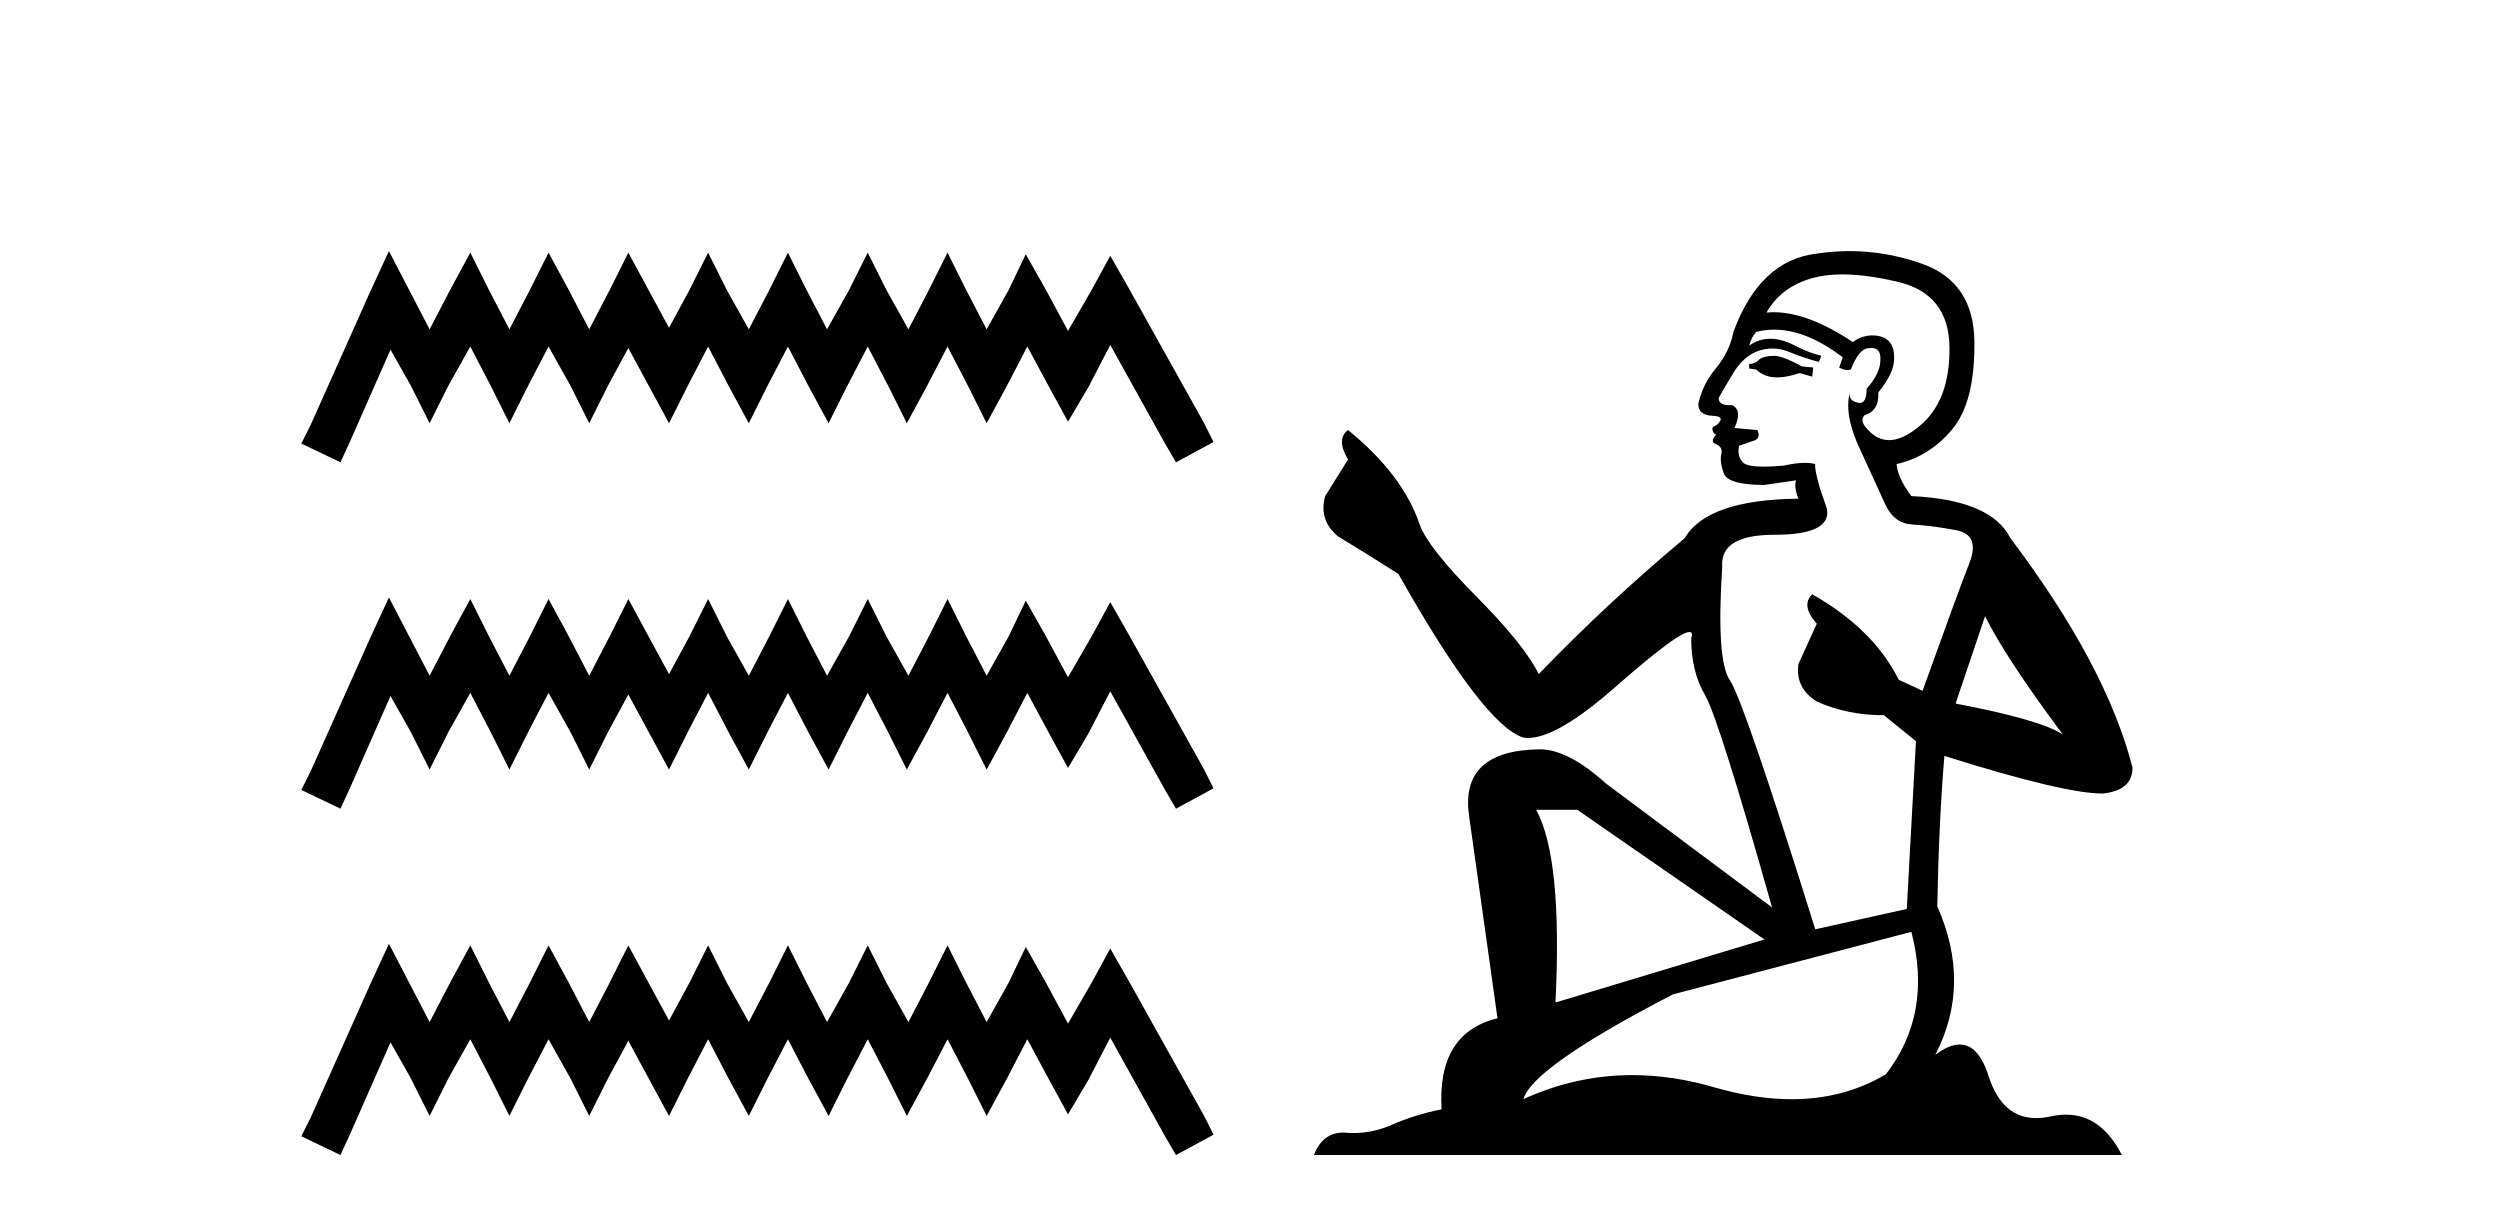 <?xml version='1.0' encoding='UTF-8' standalone='yes'?><svg xmlns='http://www.w3.org/2000/svg' xmlns:xlink='http://www.w3.org/1999/xlink' width='84.0' height='41.0' ><path d='M 13.068 8.437 L 12.437 9.804 L 10.44 14.272 L 10.124 14.903 L 11.439 15.534 L 11.754 14.851 L 13.121 11.749 L 13.804 12.958 L 14.435 14.22 L 15.066 12.958 L 15.802 11.644 L 16.486 12.958 L 17.116 14.22 L 17.747 12.958 L 18.431 11.644 L 19.167 12.958 L 19.798 14.22 L 20.429 12.958 L 21.112 11.696 L 21.795 12.958 L 22.479 14.22 L 23.11 12.958 L 23.793 11.644 L 24.477 12.958 L 25.16 14.22 L 25.791 12.958 L 26.474 11.644 L 27.158 12.958 L 27.841 14.22 L 28.472 12.958 L 29.156 11.644 L 29.839 12.958 L 30.47 14.22 L 31.153 12.958 L 31.837 11.644 L 32.52 12.958 L 33.151 14.22 L 33.835 12.958 L 34.518 11.644 L 35.254 13.011 L 35.885 14.167 L 36.569 13.011 L 37.305 11.591 L 39.145 14.903 L 39.513 15.534 L 40.774 14.851 L 40.459 14.22 L 37.935 9.699 L 37.305 8.595 L 36.674 9.751 L 35.885 11.118 L 35.149 9.751 L 34.466 8.542 L 33.887 9.751 L 33.151 11.065 L 32.468 9.751 L 31.837 8.489 L 31.206 9.751 L 30.523 11.065 L 29.787 9.751 L 29.156 8.489 L 28.525 9.751 L 27.789 11.065 L 27.105 9.751 L 26.474 8.489 L 25.844 9.751 L 25.16 11.065 L 24.424 9.751 L 23.793 8.489 L 23.162 9.751 L 22.479 11.013 L 21.795 9.751 L 21.112 8.489 L 20.481 9.751 L 19.798 11.065 L 19.114 9.751 L 18.431 8.489 L 17.8 9.751 L 17.116 11.065 L 16.433 9.751 L 15.802 8.489 L 15.119 9.751 L 14.435 11.065 L 13.752 9.751 L 13.068 8.437 ZM 13.068 20.074 L 12.437 21.441 L 10.44 25.91 L 10.124 26.541 L 11.439 27.172 L 11.754 26.488 L 13.121 23.386 L 13.804 24.596 L 14.435 25.857 L 15.066 24.596 L 15.802 23.281 L 16.486 24.596 L 17.116 25.857 L 17.747 24.596 L 18.431 23.281 L 19.167 24.596 L 19.798 25.857 L 20.429 24.596 L 21.112 23.334 L 21.795 24.596 L 22.479 25.857 L 23.11 24.596 L 23.793 23.281 L 24.477 24.596 L 25.16 25.857 L 25.791 24.596 L 26.474 23.281 L 27.158 24.596 L 27.841 25.857 L 28.472 24.596 L 29.156 23.281 L 29.839 24.596 L 30.47 25.857 L 31.153 24.596 L 31.837 23.281 L 32.52 24.596 L 33.151 25.857 L 33.835 24.596 L 34.518 23.281 L 35.254 24.648 L 35.885 25.805 L 36.569 24.648 L 37.305 23.229 L 39.145 26.541 L 39.513 27.172 L 40.774 26.488 L 40.459 25.857 L 37.935 21.336 L 37.305 20.232 L 36.674 21.389 L 35.885 22.756 L 35.149 21.389 L 34.466 20.18 L 33.887 21.389 L 33.151 22.703 L 32.468 21.389 L 31.837 20.127 L 31.206 21.389 L 30.523 22.703 L 29.787 21.389 L 29.156 20.127 L 28.525 21.389 L 27.789 22.703 L 27.105 21.389 L 26.474 20.127 L 25.844 21.389 L 25.16 22.703 L 24.424 21.389 L 23.793 20.127 L 23.162 21.389 L 22.479 22.65 L 21.795 21.389 L 21.112 20.127 L 20.481 21.389 L 19.798 22.703 L 19.114 21.389 L 18.431 20.127 L 17.8 21.389 L 17.116 22.703 L 16.433 21.389 L 15.802 20.127 L 15.119 21.389 L 14.435 22.703 L 13.752 21.389 L 13.068 20.074 ZM 13.068 31.712 L 12.437 33.079 L 10.44 37.548 L 10.124 38.178 L 11.439 38.809 L 11.754 38.126 L 13.121 35.024 L 13.804 36.233 L 14.435 37.495 L 15.066 36.233 L 15.802 34.919 L 16.486 36.233 L 17.116 37.495 L 17.747 36.233 L 18.431 34.919 L 19.167 36.233 L 19.798 37.495 L 20.429 36.233 L 21.112 34.971 L 21.795 36.233 L 22.479 37.495 L 23.11 36.233 L 23.793 34.919 L 24.477 36.233 L 25.16 37.495 L 25.791 36.233 L 26.474 34.919 L 27.158 36.233 L 27.841 37.495 L 28.472 36.233 L 29.156 34.919 L 29.839 36.233 L 30.47 37.495 L 31.153 36.233 L 31.837 34.919 L 32.52 36.233 L 33.151 37.495 L 33.835 36.233 L 34.518 34.919 L 35.254 36.286 L 35.885 37.442 L 36.569 36.286 L 37.305 34.866 L 39.145 38.178 L 39.513 38.809 L 40.774 38.126 L 40.459 37.495 L 37.935 32.974 L 37.305 31.87 L 36.674 33.026 L 35.885 34.393 L 35.149 33.026 L 34.466 31.817 L 33.887 33.026 L 33.151 34.341 L 32.468 33.026 L 31.837 31.764 L 31.206 33.026 L 30.523 34.341 L 29.787 33.026 L 29.156 31.764 L 28.525 33.026 L 27.789 34.341 L 27.105 33.026 L 26.474 31.764 L 25.844 33.026 L 25.16 34.341 L 24.424 33.026 L 23.793 31.764 L 23.162 33.026 L 22.479 34.288 L 21.795 33.026 L 21.112 31.764 L 20.481 33.026 L 19.798 34.341 L 19.114 33.026 L 18.431 31.764 L 17.8 33.026 L 17.116 34.341 L 16.433 33.026 L 15.802 31.764 L 15.119 33.026 L 14.435 34.341 L 13.752 33.026 L 13.068 31.712 Z' style='fill:#000000;stroke:none' /><path d='M 59.661 11.955 Q 59.234 11.955 59.097 12.091 Q 58.977 12.228 58.772 12.228 L 58.772 12.382 L 59.011 12.416 Q 59.276 12.681 59.716 12.681 Q 60.042 12.681 60.464 12.535 L 60.891 12.655 L 60.925 12.348 L 60.549 12.313 Q 60.002 12.006 59.661 11.955 ZM 61.898 9.22 Q 62.686 9.22 63.726 9.46 Q 65.486 9.853 65.503 11.681 Q 65.52 13.492 64.478 14.329 Q 63.927 14.788 63.475 14.788 Q 63.086 14.788 62.77 14.449 Q 62.462 14.141 62.65 13.953 Q 63.146 13.8 63.111 13.185 Q 63.641 12.535 63.641 12.074 Q 63.674 11.27 62.902 11.27 Q 62.871 11.27 62.838 11.271 Q 62.496 11.305 62.257 11.493 Q 60.746 10.491 59.596 10.491 Q 59.473 10.491 59.353 10.503 L 59.353 10.503 Q 59.849 9.631 60.908 9.341 Q 61.34 9.22 61.898 9.22 ZM 66.699 20.701 Q 67.365 22.068 69.313 24.682 Q 68.578 24.186 65.708 23.639 L 66.699 20.701 ZM 59.615 11.076 Q 60.693 11.076 61.916 12.006 L 61.796 12.348 Q 61.94 12.431 62.075 12.431 Q 62.133 12.431 62.189 12.416 Q 62.462 11.698 62.804 11.698 Q 62.845 11.693 62.881 11.693 Q 63.211 11.693 63.18 12.108 Q 63.18 12.535 62.719 13.065 Q 62.719 13.538 62.489 13.538 Q 62.453 13.538 62.411 13.526 Q 62.104 13.458 62.155 13.185 L 62.155 13.185 Q 61.95 13.953 62.514 15.132 Q 63.06 16.328 63.351 16.96 Q 63.641 17.592 64.273 17.626 Q 64.905 17.66 65.725 17.814 Q 66.545 17.968 66.169 18.925 Q 65.793 19.881 64.598 23.212 L 63.795 22.837 Q 62.958 21.145 60.891 19.967 L 60.891 19.967 Q 60.498 20.342 61.044 20.957 L 60.429 22.307 Q 60.31 23.11 61.044 23.571 Q 62.069 24.032 63.299 24.032 L 64.376 24.904 L 64.068 30.541 L 60.993 31.224 Q 58.584 23.52 58.123 22.854 Q 57.662 22.187 57.867 19.044 Q 57.781 17.968 59.626 17.968 Q 61.54 17.968 61.386 17.097 L 61.147 16.396 Q 60.959 15.747 60.993 15.593 Q 60.843 15.552 60.643 15.552 Q 60.344 15.552 59.934 15.645 Q 59.547 15.679 59.266 15.679 Q 58.704 15.679 58.567 15.542 Q 58.362 15.337 58.431 14.978 L 58.977 14.79 Q 59.165 14.688 59.046 14.449 L 58.277 14.38 Q 58.55 13.8 58.209 13.612 Q 58.157 13.615 58.112 13.615 Q 57.747 13.615 57.747 13.373 Q 57.867 13.15 58.226 12.553 Q 58.584 11.955 59.097 11.784 Q 59.327 11.71 59.554 11.71 Q 59.849 11.71 60.139 11.835 Q 60.651 12.04 61.113 12.16 L 61.198 11.955 Q 60.771 11.852 60.31 11.613 Q 59.866 11.382 59.481 11.382 Q 59.097 11.382 58.772 11.613 Q 58.858 11.305 59.011 11.152 Q 59.308 11.076 59.615 11.076 ZM 52.998 27.21 L 59.285 31.566 L 52.264 33.684 Q 52.503 28.816 51.614 27.21 ZM 64.222 31.31 Q 64.939 34.06 63.368 36.093 Q 61.96 36.934 60.198 36.934 Q 58.988 36.934 57.611 36.537 Q 56.199 36.124 54.847 36.124 Q 52.959 36.124 51.187 36.93 Q 51.495 35.854 56.21 33.411 L 64.222 31.31 ZM 62.143 8.437 Q 61.596 8.437 61.044 8.521 Q 59.131 8.743 58.243 11.152 Q 58.123 11.801 57.662 12.365 Q 57.201 12.911 57.064 13.578 Q 57.064 13.953 57.542 13.97 Q 58.021 13.988 57.662 14.295 Q 57.508 14.329 57.542 14.449 Q 57.559 14.568 57.662 14.603 Q 57.44 14.842 57.662 14.927 Q 57.901 15.03 57.833 15.269 Q 57.781 15.525 57.918 15.901 Q 58.055 16.294 59.285 16.294 L 60.344 16.14 L 60.344 16.14 Q 60.276 16.396 60.429 16.755 Q 57.354 16.789 56.603 18.087 Q 54.023 20.24 51.7 22.649 Q 51.239 21.692 49.599 20.035 Q 47.976 18.395 47.702 17.626 Q 47.139 15.952 45.294 14.449 Q 44.884 14.756 45.294 15.44 L 44.525 16.67 Q 44.303 17.472 44.952 18.019 Q 45.943 18.617 46.985 19.283 Q 49.855 24.374 51.187 24.784 Q 51.261 24.795 51.341 24.795 Q 52.355 24.795 54.382 22.99 Q 56.39 21.235 56.764 21.235 Q 56.896 21.235 56.825 21.453 Q 56.825 22.563 57.286 23.349 Q 57.747 24.135 59.541 30.49 L 53.955 26.322 Q 52.691 25.177 51.734 25.177 Q 49.052 25.211 49.359 27.398 L 50.316 34.214 Q 48.283 34.709 48.437 37.272 Q 47.515 37.46 46.746 37.801 Q 46.125 38.07 45.492 38.07 Q 45.359 38.07 45.225 38.058 Q 45.179 38.055 45.135 38.055 Q 44.438 38.055 44.149 38.809 L 71.294 38.809 Q 70.602 37.452 69.417 37.452 Q 69.171 37.452 68.903 37.511 Q 68.644 37.568 68.414 37.568 Q 67.273 37.568 66.818 36.161 Q 66.481 35.096 65.847 35.096 Q 65.484 35.096 65.025 35.444 Q 66.255 33.069 65.093 30.456 Q 65.144 27.62 65.332 25.399 Q 69.347 26.663 70.645 26.663 Q 71.653 26.561 71.653 25.792 Q 70.765 22.341 67.553 18.087 Q 66.904 16.789 64.222 16.67 Q 63.761 16.055 63.726 15.593 Q 64.837 15.337 65.588 14.432 Q 66.357 13.526 66.34 11.493 Q 66.323 9.478 64.581 8.863 Q 63.374 8.437 62.143 8.437 Z' style='fill:#000000;stroke:none' /></svg>